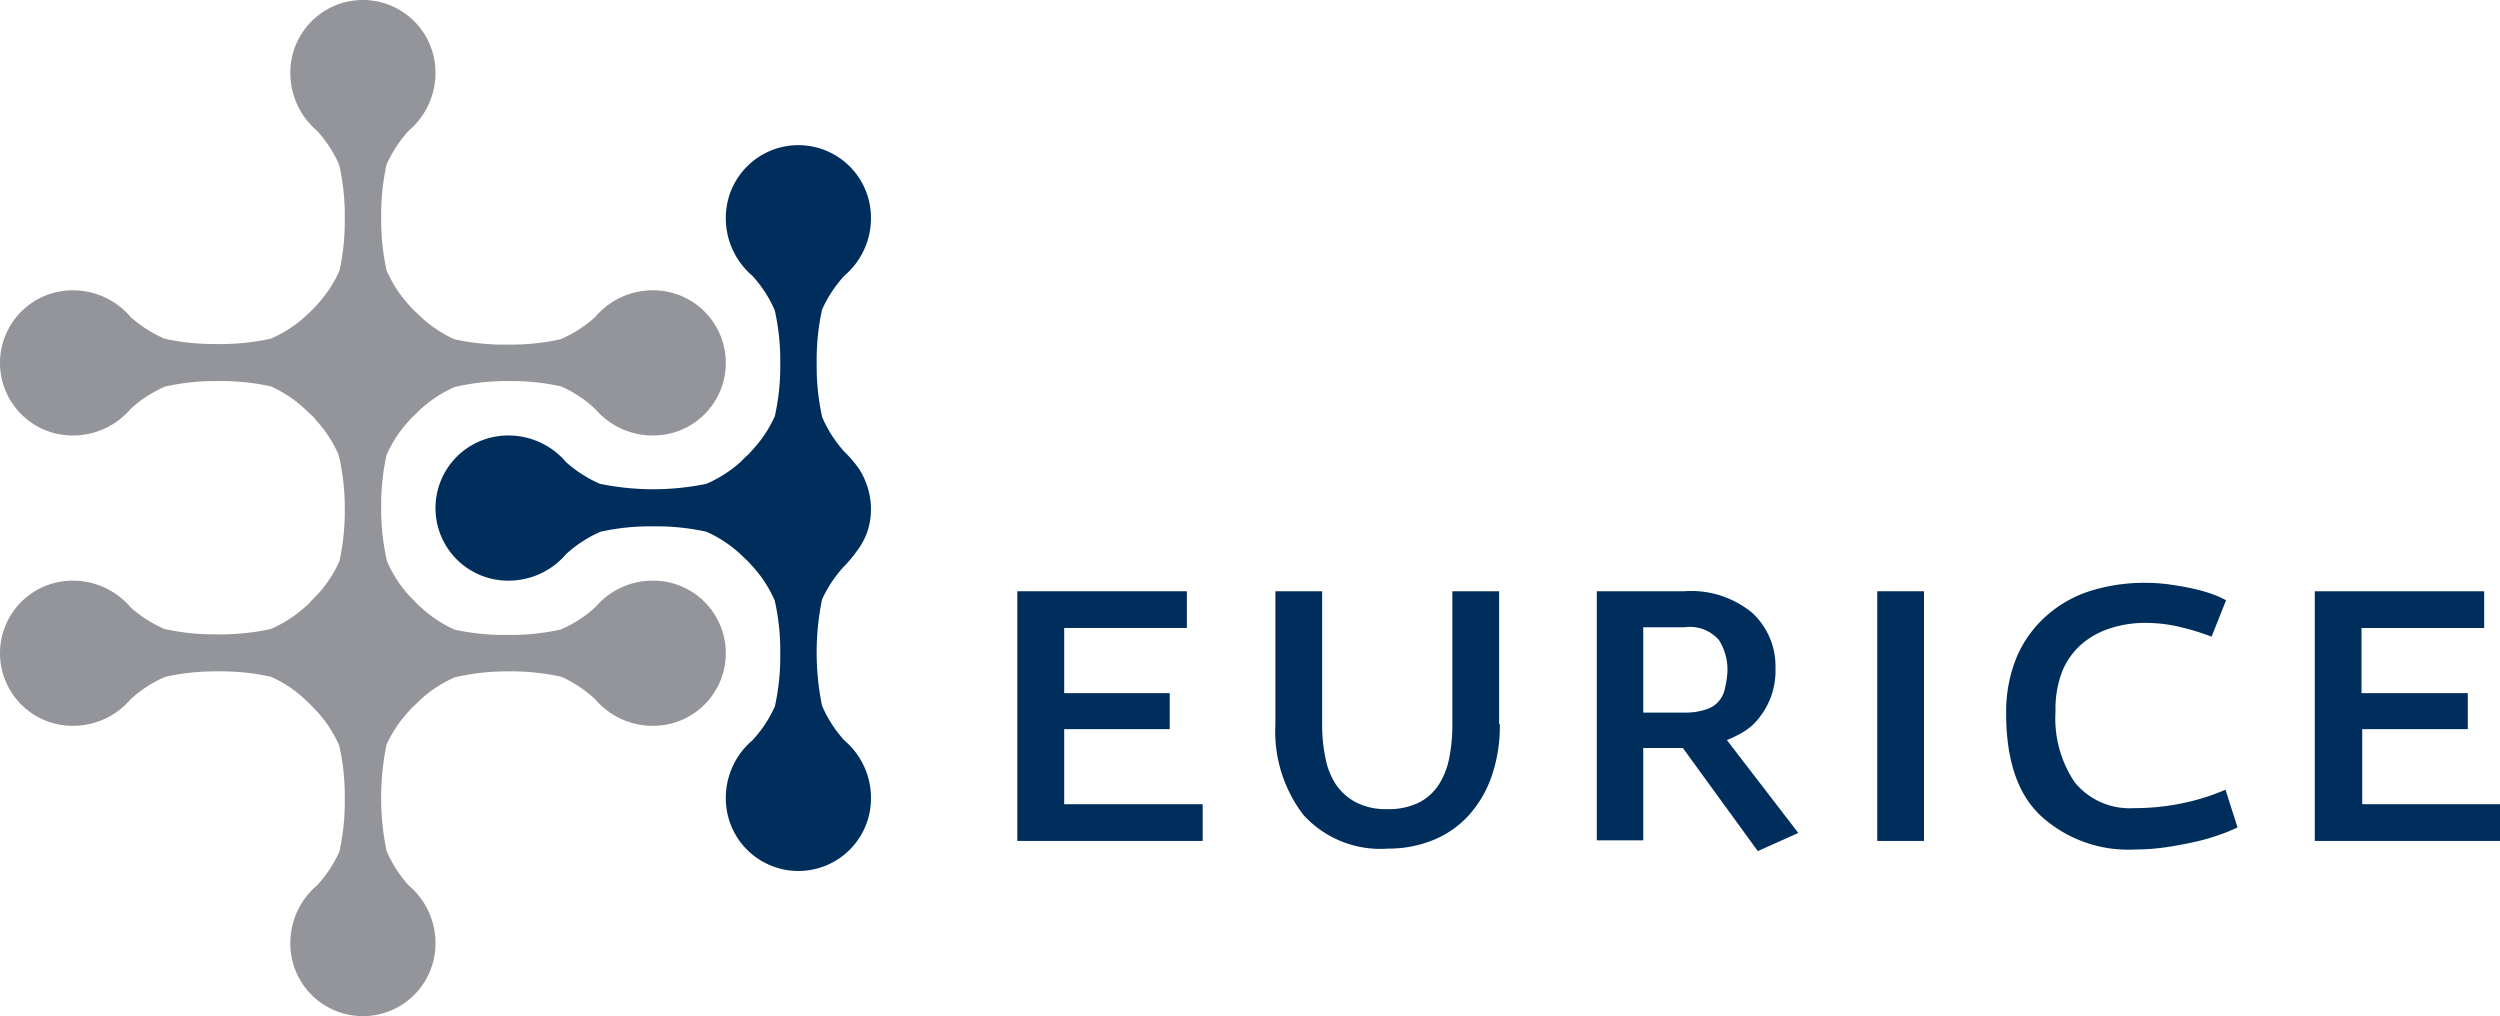 <svg xmlns="http://www.w3.org/2000/svg" width="172.22" height="70" viewBox="0 0 172.22 70"><defs><style>.a{fill:#002e5c;}.b{fill:#94959a;}</style></defs><path class="a" d="M60,35s0,0,0,0,0,0,0,0a4.92,4.92,0,0,0-.15-1.13h0a4.5,4.5,0,0,0-.19-0.61h0l-0.11-.27v0a4.89,4.89,0,0,0-.38-0.7h0a8.3,8.3,0,0,0-1-1.17,8.62,8.62,0,0,1-1.53-2.38A16.07,16.07,0,0,1,56.26,25a16.09,16.09,0,0,1,.37-3.67A8.72,8.72,0,0,1,58.16,19,5.21,5.21,0,0,0,60,15a5,5,0,0,0-10,0,5.22,5.22,0,0,0,1.83,4,8.57,8.57,0,0,1,1.54,2.37A15.74,15.74,0,0,1,53.75,25a15.88,15.88,0,0,1-.37,3.66A8.46,8.46,0,0,1,51.83,31l-0.25.28c-0.2.18-.39,0.36-0.54,0.52a8.64,8.64,0,0,1-2.38,1.53,18.18,18.18,0,0,1-7.33,0A8.7,8.7,0,0,1,39,31.84,5.21,5.21,0,0,0,35,30a5,5,0,0,0,0,10,5.21,5.21,0,0,0,4-1.83,8.52,8.52,0,0,1,2.37-1.54A15.71,15.71,0,0,1,45,36.26a15.89,15.89,0,0,1,3.66.37A8.46,8.46,0,0,1,51,38.17l0.53,0.5L51.83,39a8.55,8.55,0,0,1,1.54,2.37A15.7,15.7,0,0,1,53.75,45a15.9,15.9,0,0,1-.37,3.66A8.51,8.51,0,0,1,51.83,51,5.21,5.21,0,0,0,50,55a5,5,0,0,0,10,0,5.2,5.2,0,0,0-1.84-4,8.68,8.68,0,0,1-1.53-2.38,18.19,18.19,0,0,1,0-7.33A8.71,8.71,0,0,1,58.16,39,8.34,8.34,0,0,0,59,38a5,5,0,0,0,.69-1.21h0a4.39,4.39,0,0,0,.19-0.63h0A4.87,4.87,0,0,0,60,35"/><path class="b" d="M50,25a5,5,0,0,0-5-5,5.19,5.19,0,0,0-4,1.84,8.67,8.67,0,0,1-2.38,1.53,16,16,0,0,1-3.66.37,16,16,0,0,1-3.66-.37A8.72,8.72,0,0,1,29,21.84c-0.15-.15-0.33-0.32-0.51-0.48L28.16,21a8.65,8.65,0,0,1-1.53-2.38A16,16,0,0,1,26.26,15a16,16,0,0,1,.37-3.66A8.68,8.68,0,0,1,28.16,9,5.22,5.22,0,0,0,30,5,5,5,0,0,0,20,5a5.22,5.22,0,0,0,1.83,4,8.52,8.52,0,0,1,1.54,2.37A15.72,15.72,0,0,1,23.75,15a15.88,15.88,0,0,1-.37,3.66A8.46,8.46,0,0,1,21.83,21l-0.26.29c-0.2.18-.38,0.36-0.54,0.51a8.66,8.66,0,0,1-2.38,1.53,16,16,0,0,1-3.66.37,16,16,0,0,1-3.66-.37A8.72,8.72,0,0,1,9,21.84,5.21,5.21,0,0,0,5,20,5,5,0,0,0,5,30a5.22,5.22,0,0,0,4-1.83,8.54,8.54,0,0,1,2.37-1.54A15.75,15.75,0,0,1,15,26.25a15.9,15.9,0,0,1,3.66.37A8.47,8.47,0,0,1,21,28.17c0.15,0.15.33,0.32,0.52,0.49s0.19,0.22.27,0.31a8.53,8.53,0,0,1,1.54,2.37A15.7,15.7,0,0,1,23.75,35a15.89,15.89,0,0,1-.37,3.66A8.47,8.47,0,0,1,21.83,41c-0.18.18-.39,0.39-0.6,0.63l-0.2.17a8.67,8.67,0,0,1-2.38,1.53,16.07,16.07,0,0,1-3.66.37,16.07,16.07,0,0,1-3.66-.37A8.74,8.74,0,0,1,9,41.84,5.21,5.21,0,0,0,5,40,5,5,0,0,0,5,50a5.22,5.22,0,0,0,4-1.83,8.56,8.56,0,0,1,2.37-1.54A15.73,15.73,0,0,1,15,46.25a15.89,15.89,0,0,1,3.66.37A8.49,8.49,0,0,1,21,48.17l0.35,0.33L21.83,49a8.52,8.52,0,0,1,1.54,2.37A15.72,15.72,0,0,1,23.75,55a15.88,15.88,0,0,1-.37,3.66A8.48,8.48,0,0,1,21.83,61,5.21,5.21,0,0,0,20,65a5,5,0,1,0,10,0,5.19,5.19,0,0,0-1.84-4,8.68,8.68,0,0,1-1.53-2.38,18.14,18.14,0,0,1,0-7.33A8.71,8.71,0,0,1,28.16,49l0.21-.24c0.23-.2.42-0.39,0.59-0.56a8.57,8.57,0,0,1,2.37-1.54A15.72,15.72,0,0,1,35,46.25a15.9,15.9,0,0,1,3.66.37A8.5,8.5,0,0,1,41,48.17,5.21,5.21,0,0,0,45,50a5,5,0,0,0,0-10,5.19,5.19,0,0,0-4,1.84,8.69,8.69,0,0,1-2.38,1.53,16.09,16.09,0,0,1-3.66.37,16.07,16.07,0,0,1-3.66-.37A8.73,8.73,0,0,1,29,41.84l-0.29-.26c-0.18-.2-0.36-0.39-0.52-0.54a8.67,8.67,0,0,1-1.53-2.38A16,16,0,0,1,26.26,35a16,16,0,0,1,.37-3.66A8.67,8.67,0,0,1,28.16,29c0.05-.05.12-0.14,0.17-0.2,0.24-.21.45-0.42,0.63-0.6a8.55,8.55,0,0,1,2.37-1.54A15.73,15.73,0,0,1,35,26.25a15.92,15.92,0,0,1,3.66.37A8.48,8.48,0,0,1,41,28.17,5.21,5.21,0,0,0,45,30a5,5,0,0,0,5-5"/><path class="a" d="M70.08,57.93V40.73H81.76v2.53H73.31v4.49h7.27v2.48H73.31V55.4h9.54v2.53H70.08Z"/><path class="a" d="M103.32,49.87a10.58,10.58,0,0,1-.59,3.68,7.81,7.81,0,0,1-1.61,2.68,6.73,6.73,0,0,1-2.44,1.66,8.2,8.2,0,0,1-3.07.57,7.16,7.16,0,0,1-5.81-2.31,9.45,9.45,0,0,1-1.94-6.27V40.73h3.22V50a10.57,10.57,0,0,0,.22,2.17A5.13,5.13,0,0,0,92,54a3.89,3.89,0,0,0,1.39,1.26,4.49,4.49,0,0,0,2.18.48,4.75,4.75,0,0,0,2.13-.43,3.54,3.54,0,0,0,1.39-1.22,5.14,5.14,0,0,0,.74-1.85,11.61,11.61,0,0,0,.22-2.32V40.73h3.22v9.15Z"/><path class="a" d="M121.09,58.63l-5.16-7.1-0.3,0H113.2v6.36H110V40.73H116a6.63,6.63,0,0,1,4.7,1.48A5,5,0,0,1,122.31,46,5.43,5.43,0,0,1,122,48a5.31,5.31,0,0,1-.77,1.39,4,4,0,0,1-1.08,1,7.55,7.55,0,0,1-1.19.59l4.92,6.4ZM119,46.24a3.8,3.8,0,0,0-.58-2.14,2.64,2.64,0,0,0-2.36-.89H113.2v5.88H116a4.51,4.51,0,0,0,1.53-.22,1.86,1.86,0,0,0,1.3-1.47A5.71,5.71,0,0,0,119,46.24Z"/><path class="a" d="M129.32,57.93V40.73h3.22v17.2h-3.22Z"/><path class="a" d="M154.14,57a11.7,11.7,0,0,1-1.22.5,14.66,14.66,0,0,1-1.74.5q-1,.22-2,0.37a15.13,15.13,0,0,1-2.09.15,8.92,8.92,0,0,1-6.47-2.29Q138.2,54,138.2,49.15a9.89,9.89,0,0,1,.7-3.82,7.88,7.88,0,0,1,2-2.84,8.33,8.33,0,0,1,3-1.75,12.4,12.4,0,0,1,3.94-.59,11.73,11.73,0,0,1,1.59.11q0.81,0.11,1.55.27a10.93,10.93,0,0,1,1.37.38,6.55,6.55,0,0,1,1,.44l-1,2.51a16.57,16.57,0,0,0-2.09-.65,10.22,10.22,0,0,0-2.48-.3,7.67,7.67,0,0,0-2.4.37,5.65,5.65,0,0,0-2,1.11,5,5,0,0,0-1.33,1.89A7.2,7.2,0,0,0,141.6,49a7.87,7.87,0,0,0,1.33,4.9A4.87,4.87,0,0,0,147,55.67a16.2,16.2,0,0,0,3.31-.33,15,15,0,0,0,3-.94Z"/><path class="a" d="M159.46,57.93V40.73h11.67v2.53h-8.45v4.49H170v2.48h-7.27V55.4h9.54v2.53H159.46Z"/></svg>